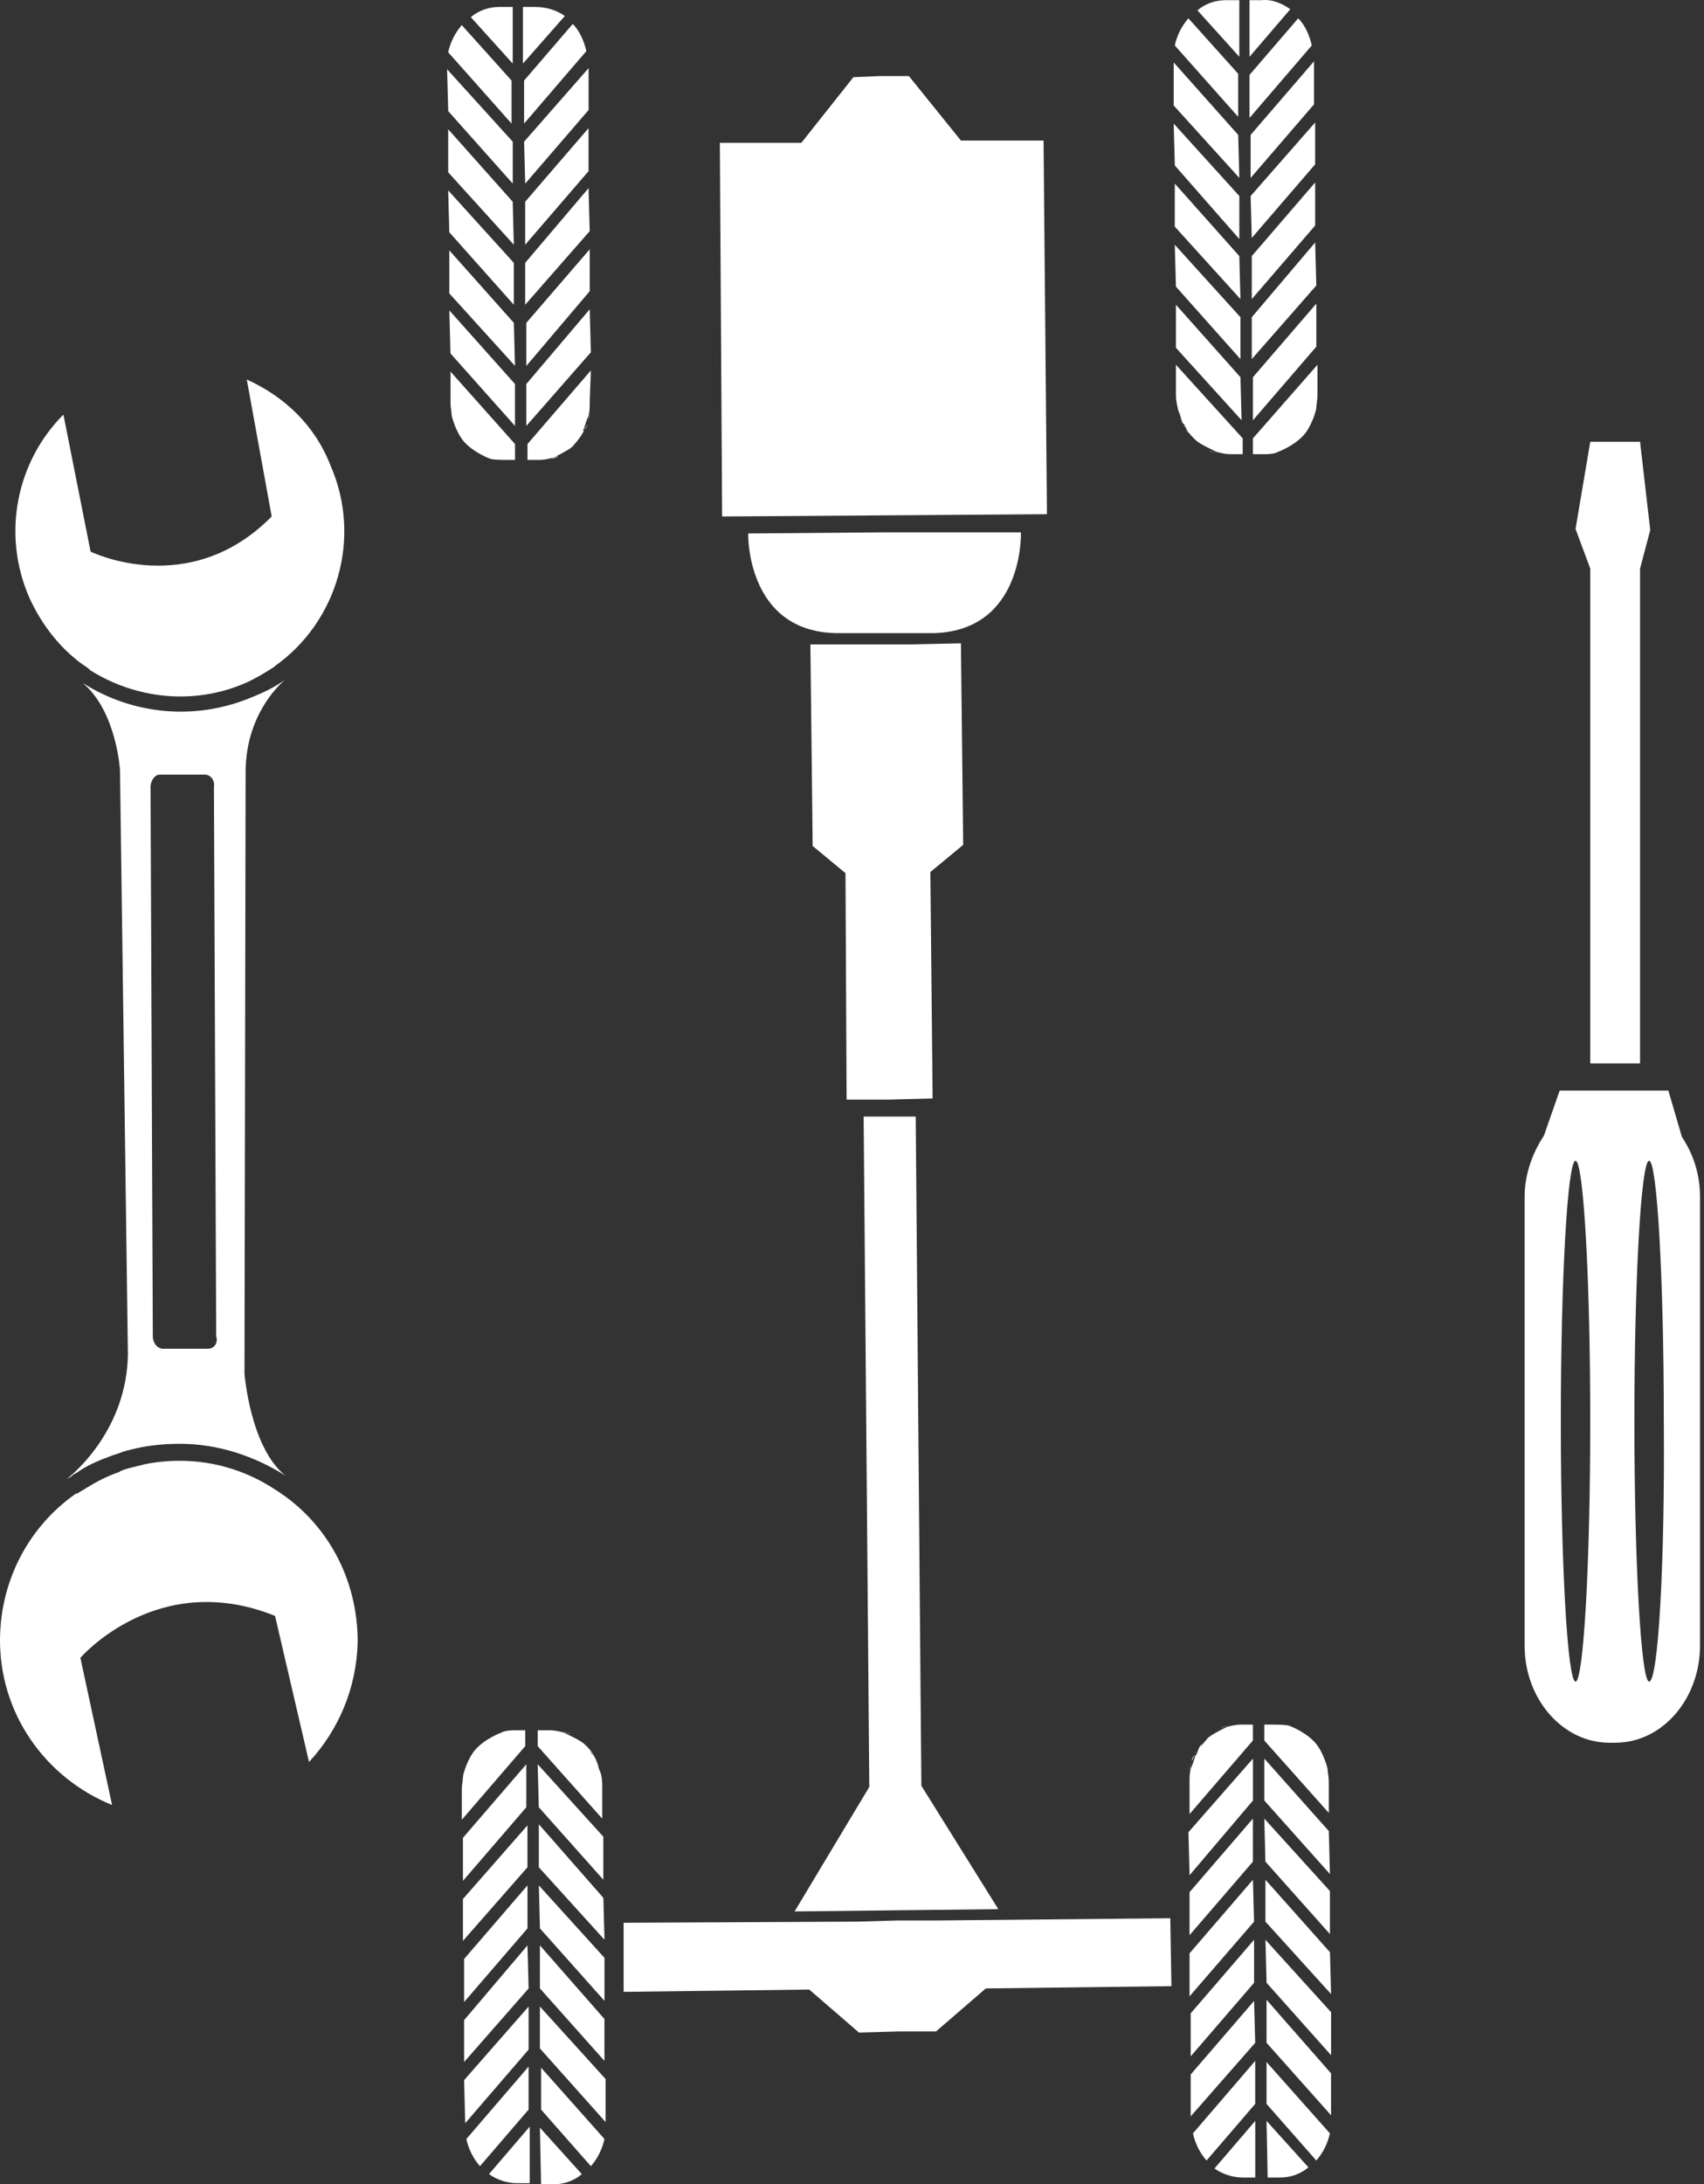 <?xml version="1.0" encoding="UTF-8"?> <svg xmlns="http://www.w3.org/2000/svg" width="231" height="296" viewBox="0 0 231 296" fill="none"><rect x="0" y="0" width="231" height="296" fill="#333333" stroke="none"/> <path d="M33.144 186.14L33.297 104.666C33.297 97.148 37.594 93.005 38.668 92.085C37.44 93.005 35.906 93.772 34.371 94.386C26.546 97.762 17.954 96.841 11.203 92.545C15.806 96.381 16.266 104.359 16.266 104.359L17.34 183.532C17.187 193.505 10.282 199.489 9.055 200.41C9.362 200.257 9.668 200.103 9.975 199.796C10.282 199.643 10.589 199.489 10.742 199.336C12.123 198.415 13.658 197.802 15.345 197.188C15.959 197.034 16.573 196.728 17.187 196.574C17.8 196.421 18.414 196.267 19.181 196.114C20.869 195.807 22.557 195.653 24.398 195.653C29.615 195.653 34.525 197.341 38.668 199.95C33.911 196.114 33.144 186.14 33.144 186.14ZM28.234 182.765H22.097C21.329 182.765 20.716 181.998 20.716 181.077L20.409 106.661C20.409 105.74 21.023 104.973 21.636 104.973H27.774C28.541 104.973 29.155 105.74 29.001 106.661L29.308 181.077C29.615 181.998 29.001 182.765 28.234 182.765Z" fill="white"></path> <path d="M37.441 201.945C33.758 199.49 29.309 197.955 24.399 197.955C22.711 197.955 21.177 198.109 19.642 198.416C19.029 198.569 18.415 198.723 17.801 198.876C17.188 199.029 16.574 199.183 16.113 199.49C14.732 199.95 13.198 200.717 11.971 201.484C11.664 201.638 11.51 201.791 11.204 201.945C10.897 202.098 10.743 202.252 10.436 202.405C10.436 202.405 10.436 202.405 10.283 202.405C4.146 206.701 0.156 213.759 0.003 221.891C-0.151 232.171 6.14 240.917 15.193 244.6L10.897 224.653C10.897 224.653 21.33 212.532 37.288 218.976L41.891 238.769C45.88 234.473 48.335 228.796 48.488 222.505C48.488 213.759 44.192 206.241 37.441 201.945Z" fill="white"></path> <path d="M33.454 51.424L36.83 69.99C25.629 81.344 12.28 74.747 12.28 74.747L8.598 56.181C2.307 62.472 0.159 72.292 3.995 81.037C5.683 84.72 8.137 87.789 11.053 89.937C11.513 90.243 11.973 90.55 12.28 90.857C18.418 94.693 26.243 95.614 33.301 92.545C34.682 91.931 35.909 91.164 37.137 90.397L37.29 90.243C45.729 84.26 49.105 72.905 44.809 63.086C42.66 57.562 38.518 53.726 33.454 51.424Z" fill="white"></path> <path d="M215.581 59.864L213.586 71.678L215.581 77.049V144.1H222.332V77.049L223.713 71.832L222.332 59.864H215.581Z" fill="white"></path> <path d="M226.166 147.782H211.437L209.288 153.919C207.754 156.221 206.68 159.136 206.68 162.205V222.965C206.68 230.33 211.897 236.161 218.188 236.161H218.955C225.399 236.161 230.463 230.177 230.463 222.965V162.205C230.463 159.136 229.542 156.374 228.008 154.073L226.166 147.782ZM213.585 227.875C212.511 227.875 211.59 212.071 211.59 192.585C211.59 173.099 212.511 157.295 213.585 157.295C214.659 157.295 215.579 173.099 215.579 192.585C215.579 212.071 214.659 227.875 213.585 227.875ZM223.558 227.875C222.484 227.875 221.563 212.071 221.563 192.585C221.563 173.099 222.484 157.295 223.558 157.295C224.632 157.295 225.553 173.099 225.553 192.585C225.706 212.071 224.785 227.875 223.558 227.875Z" fill="white"></path> <path d="M169.539 18.282V24.113L178.132 14.14V8.309L169.539 18.282Z" fill="white"></path> <path d="M166.164 0.023C164.783 0.023 163.402 0.484 162.328 1.404L168.006 7.695V0.023H166.164Z" fill="white"></path> <path d="M169.391 0.024V7.695L174.915 1.251C173.841 0.484 172.46 -0.13 171.079 0.024H169.391Z" fill="white"></path> <path d="M169.391 10.15V15.981L177.83 6.161C177.523 4.78 176.909 3.399 175.989 2.479L169.391 10.15Z" fill="white"></path> <path d="M161.099 2.479C160.179 3.553 159.565 4.78 159.258 6.161L167.85 15.827V9.997L161.099 2.479Z" fill="white"></path> <path d="M159.414 41.298V47.129L168.314 56.948L168.16 51.118L159.414 41.298Z" fill="white"></path> <path d="M159.258 33.166L159.412 38.843L168.157 48.663V42.985L159.258 33.166Z" fill="white"></path> <path d="M159.109 8.462V14.293L168.008 24.113L167.854 18.282L159.109 8.462Z" fill="white"></path> <path d="M159.109 16.748L159.262 22.425L168.008 32.398V26.568L159.109 16.748Z" fill="white"></path> <path d="M159.258 24.88V30.71L168.157 40.53L168.004 34.7L159.258 24.88Z" fill="white"></path> <path d="M169.853 59.403V61.551H171.541C171.541 61.551 172.768 61.551 173.228 61.244C173.228 61.244 175.376 60.477 176.757 58.943C177.831 57.715 178.445 55.567 178.445 55.26C178.445 54.8 178.599 54.186 178.599 53.572V49.43L169.853 59.403Z" fill="white"></path> <path d="M169.696 42.986V48.663L178.441 38.69L178.288 32.859L169.696 42.986Z" fill="white"></path> <path d="M159.719 55.414C159.719 55.721 159.872 56.028 160.026 56.335C159.872 56.181 159.872 55.874 159.719 55.414C159.719 55.568 159.719 55.568 159.719 55.414Z" fill="white"></path> <path d="M164.942 61.398C164.942 61.398 164.788 61.398 164.635 61.244C164.328 61.244 164.174 61.091 163.867 61.091C164.328 61.244 164.635 61.244 164.942 61.398Z" fill="white"></path> <path d="M160.029 56.641C160.029 56.641 160.029 56.488 159.875 56.488C160.029 56.488 160.029 56.641 160.029 56.641Z" fill="white"></path> <path d="M159.414 49.43V53.572C159.414 54.186 159.568 54.953 159.721 55.567C160.028 56.181 160.028 56.641 160.335 57.255C160.335 57.408 160.488 57.408 160.488 57.562C160.488 57.715 160.642 57.715 160.642 57.869C160.795 58.176 161.102 58.483 161.256 58.789C160.949 58.483 160.795 58.176 160.642 57.869C160.642 57.715 160.488 57.715 160.488 57.562V57.408C160.795 58.022 161.102 58.789 162.176 59.71C162.636 60.17 164.324 60.937 164.938 61.244C165.552 61.398 166.165 61.551 166.779 61.551H168.467V59.403L159.414 49.43Z" fill="white"></path> <path d="M160.492 57.562C160.492 57.715 160.646 57.715 160.646 57.868C160.492 57.715 160.492 57.715 160.492 57.562Z" fill="white"></path> <path d="M160.032 56.641C160.185 56.948 160.185 57.102 160.338 57.408V57.255C160.185 57.102 160.185 56.795 160.032 56.641Z" fill="white"></path> <path d="M169.696 34.7V40.531L178.288 30.558V24.727L169.696 34.7Z" fill="white"></path> <path d="M169.853 51.117V56.948L178.445 46.975V41.144L169.853 51.117Z" fill="white"></path> <path d="M169.539 26.568L169.693 32.245L178.285 22.272V16.595L169.539 26.568Z" fill="white"></path> <path d="M60.609 9.383L60.763 15.06L69.509 24.88V19.203L60.609 9.383Z" fill="white"></path> <path d="M70.891 0.944V8.616L76.568 2.172C75.494 1.405 74.113 0.944 72.579 0.944H70.891Z" fill="white"></path> <path d="M67.664 0.944C66.283 0.944 64.902 1.405 63.828 2.325L69.505 8.616V0.944H67.664Z" fill="white"></path> <path d="M62.599 3.399C61.678 4.473 61.065 5.701 60.758 7.082L69.35 16.748V10.918L62.599 3.399Z" fill="white"></path> <path d="M71.047 10.917V16.748L79.486 6.928C79.179 5.547 78.565 4.166 77.645 3.246L71.047 10.917Z" fill="white"></path> <path d="M71.352 52.038V57.715L80.097 47.742L79.944 41.912L71.352 52.038Z" fill="white"></path> <path d="M71.352 43.753V49.584L79.944 39.457V33.78L71.352 43.753Z" fill="white"></path> <path d="M71.047 19.203L71.2 24.88L79.793 14.907V9.23L71.047 19.203Z" fill="white"></path> <path d="M71.195 27.335V33.166L79.787 23.192V17.362L71.195 27.335Z" fill="white"></path> <path d="M71.195 35.621V41.298L79.94 31.325L79.787 25.494L71.195 35.621Z" fill="white"></path> <path d="M61.07 50.351V54.493C61.07 55.261 61.224 55.874 61.224 56.181C61.224 56.488 61.838 58.636 62.912 59.864C64.293 61.398 66.441 62.165 66.441 62.165C66.901 62.319 68.128 62.319 68.128 62.319H69.816V60.17L61.07 50.351Z" fill="white"></path> <path d="M60.914 33.933V39.763L69.813 49.583L69.66 43.752L60.914 33.933Z" fill="white"></path> <path d="M75.644 61.858C75.491 62.011 75.184 62.011 74.877 62.165C74.724 62.165 74.57 62.318 74.57 62.318C75.031 62.011 75.338 61.858 75.644 61.858Z" fill="white"></path> <path d="M79.948 56.181C79.794 56.642 79.794 56.948 79.641 57.102C79.794 56.795 79.948 56.488 79.948 56.181Z" fill="white"></path> <path d="M80.1 50.197L71.508 60.17V62.318H73.196C73.809 62.318 74.423 62.165 75.037 62.011C75.651 61.705 77.185 60.937 77.645 60.477C78.566 59.403 79.026 58.789 79.18 58.175C79.18 58.175 79.18 58.329 79.026 58.329C79.026 58.482 78.873 58.482 78.873 58.636C78.719 58.943 78.412 59.403 78.259 59.71C78.566 59.403 78.719 59.096 78.873 58.636C78.873 58.482 79.026 58.482 79.026 58.329C79.026 58.175 79.18 58.175 79.18 58.022C79.333 57.562 79.487 56.948 79.793 56.334C79.947 55.721 79.947 55.107 79.947 54.34L80.1 50.197Z" fill="white"></path> <path d="M79.328 58.176C79.482 57.869 79.635 57.716 79.635 57.409C79.635 57.562 79.482 57.869 79.328 58.023C79.328 58.023 79.328 58.023 79.328 58.176Z" fill="white"></path> <path d="M79.177 58.329C79.177 58.483 79.024 58.483 79.024 58.636C79.177 58.483 79.177 58.329 79.177 58.329Z" fill="white"></path> <path d="M60.758 25.801L60.911 31.478L69.657 41.298V35.621L60.758 25.801Z" fill="white"></path> <path d="M60.914 42.066L61.068 47.896L69.813 57.716V52.039L60.914 42.066Z" fill="white"></path> <path d="M60.758 17.516V23.346L69.657 33.166L69.504 27.335L60.758 17.516Z" fill="white"></path> <path d="M171.695 270.991V276.821L180.44 286.641V280.964L171.695 270.991Z" fill="white"></path> <path d="M164.64 293.852C165.714 294.62 167.095 295.08 168.476 295.08H170.164V287.408L164.64 293.852Z" fill="white"></path> <path d="M171.848 295.08H173.536C174.917 295.08 176.298 294.62 177.372 293.699L171.695 287.408L171.848 295.08Z" fill="white"></path> <path d="M171.695 285.107L178.446 292.779C179.366 291.705 179.98 290.477 180.287 289.097L171.695 279.43V285.107Z" fill="white"></path> <path d="M161.719 289.096C162.026 290.477 162.64 291.705 163.56 292.779L170.158 285.107V279.276L161.719 289.096Z" fill="white"></path> <path d="M161.11 248.282L161.263 254.113L169.855 243.986V238.309L161.11 248.282Z" fill="white"></path> <path d="M161.258 256.414V262.245L169.85 252.271V246.441L161.258 256.414Z" fill="white"></path> <path d="M161.414 281.118V286.795L170.16 276.822L170.007 271.144L161.414 281.118Z" fill="white"></path> <path d="M161.414 272.832V278.663L170.007 268.689V262.859L161.414 272.832Z" fill="white"></path> <path d="M161.258 264.7V270.53L170.004 260.404L169.85 254.726L161.258 264.7Z" fill="white"></path> <path d="M179.983 239.843C179.983 239.536 179.37 237.388 178.295 236.161C176.915 234.627 174.766 233.859 174.766 233.859C174.306 233.706 173.079 233.706 173.079 233.706H171.391V235.854L180.137 245.674V241.531C180.137 240.764 179.983 240.15 179.983 239.843Z" fill="white"></path> <path d="M171.391 246.441L171.544 252.271L180.29 262.091V256.261L171.391 246.441Z" fill="white"></path> <path d="M161.258 239.843C161.412 239.383 161.412 239.076 161.565 238.923C161.412 239.23 161.258 239.537 161.258 239.843Z" fill="white"></path> <path d="M165.563 234.166C165.716 234.013 166.023 234.013 166.33 233.859C166.483 233.859 166.637 233.706 166.637 233.706C166.177 234.013 165.87 234.013 165.563 234.166Z" fill="white"></path> <path d="M168.163 233.706C167.549 233.706 166.935 233.859 166.321 234.013C165.708 234.32 164.173 235.087 163.713 235.547C162.792 236.621 162.332 237.235 162.179 237.849V237.695C162.179 237.542 162.332 237.542 162.332 237.388C162.486 237.082 162.792 236.775 162.946 236.314C162.639 236.621 162.486 236.928 162.332 237.388C162.332 237.542 162.179 237.542 162.179 237.695C162.179 237.849 162.025 237.849 162.025 238.002C161.872 238.462 161.718 239.076 161.412 239.69C161.258 240.304 161.258 240.917 161.258 241.685V245.827L169.85 235.854V233.706H168.163Z" fill="white"></path> <path d="M161.877 237.849C161.724 238.155 161.571 238.309 161.571 238.616C161.724 238.462 161.724 238.155 161.877 238.002C161.877 238.002 161.877 238.002 161.877 237.849Z" fill="white"></path> <path d="M162.032 237.695C162.032 237.542 162.185 237.542 162.185 237.389C162.032 237.542 162.032 237.695 162.032 237.695Z" fill="white"></path> <path d="M171.547 254.726V260.404L180.446 270.223L180.293 264.546L171.547 254.726Z" fill="white"></path> <path d="M171.391 238.309V243.986L180.29 253.959L180.137 248.129L171.391 238.309Z" fill="white"></path> <path d="M171.547 262.859L171.701 268.689L180.446 278.509V272.679L171.547 262.859Z" fill="white"></path> <path d="M62.914 281.884L63.068 287.715L71.66 277.742V271.911L62.914 281.884Z" fill="white"></path> <path d="M73.348 296H75.036C76.417 296 77.797 295.54 78.872 294.619L73.195 288.328L73.348 296Z" fill="white"></path> <path d="M66.289 294.619C67.363 295.386 68.744 295.847 70.125 295.847H71.813V288.175L66.289 294.619Z" fill="white"></path> <path d="M63.219 289.863C63.526 291.244 64.139 292.471 65.06 293.545L71.658 285.873V280.043L63.219 289.863Z" fill="white"></path> <path d="M73.352 285.874L80.103 293.546C81.023 292.472 81.637 291.244 81.944 289.863L73.352 280.197V285.874Z" fill="white"></path> <path d="M72.891 239.076L73.044 244.906L81.79 254.726V248.895L72.891 239.076Z" fill="white"></path> <path d="M73.047 247.207V253.038L81.946 262.858L81.793 257.181L73.047 247.207Z" fill="white"></path> <path d="M73.195 271.911V277.588L82.094 287.562V281.731L73.195 271.911Z" fill="white"></path> <path d="M73.195 263.625V269.456L81.94 279.276V273.599L73.195 263.625Z" fill="white"></path> <path d="M73.047 255.493L73.2 261.324L81.946 271.143V265.313L73.047 255.493Z" fill="white"></path> <path d="M69.668 234.473C69.668 234.473 68.44 234.473 67.98 234.779C67.98 234.779 65.832 235.547 64.451 237.081C63.377 238.308 62.763 240.457 62.763 240.763C62.763 241.224 62.609 241.837 62.609 242.451V246.594L71.202 236.621V234.473H69.668Z" fill="white"></path> <path d="M62.758 257.335V263.012L71.504 253.038V247.361L62.758 257.335Z" fill="white"></path> <path d="M76.266 234.626C76.266 234.626 76.419 234.626 76.573 234.779C76.879 234.779 77.033 234.933 77.34 234.933C76.879 234.779 76.573 234.779 76.266 234.626Z" fill="white"></path> <path d="M81.478 240.61C81.478 240.303 81.325 239.996 81.171 239.689C81.325 239.996 81.325 240.303 81.325 240.457C81.478 240.457 81.478 240.457 81.478 240.61Z" fill="white"></path> <path d="M81.483 240.457C81.176 239.843 81.176 239.382 80.869 238.769C80.869 238.615 80.716 238.615 80.716 238.462C80.716 238.308 80.562 238.308 80.562 238.155C80.409 237.848 80.102 237.541 79.949 237.234C80.256 237.541 80.409 237.848 80.562 238.155C80.562 238.308 80.716 238.308 80.716 238.462C80.716 238.462 80.716 238.615 80.869 238.615C80.562 238.002 80.256 237.234 79.182 236.314C78.721 235.853 77.034 235.086 76.42 234.779C75.806 234.626 75.192 234.473 74.579 234.473H72.891V236.621L81.637 246.441V242.298C81.637 241.684 81.637 241.07 81.483 240.457Z" fill="white"></path> <path d="M81.174 239.382C81.021 239.075 81.021 238.922 80.867 238.615V238.769C81.021 238.922 81.021 239.229 81.174 239.382Z" fill="white"></path> <path d="M80.716 238.462C80.716 238.309 80.563 238.309 80.563 238.155C80.563 238.309 80.716 238.309 80.716 238.462Z" fill="white"></path> <path d="M62.914 265.466V271.297L71.507 261.324V255.493L62.914 265.466Z" fill="white"></path> <path d="M62.758 249.049V254.879L71.35 244.906V239.076L62.758 249.049Z" fill="white"></path> <path d="M62.914 273.752V279.429L71.66 269.456L71.507 263.625L62.914 273.752Z" fill="white"></path> <path d="M130.268 19.049L123.21 10.304H119.374L115.691 10.457L108.633 19.356H97.586L97.893 69.99L119.988 69.837L141.929 69.683L141.469 19.049H130.268Z" fill="white"></path> <path d="M119.988 72.138L101.423 72.292C101.423 72.292 101.116 85.487 113.237 85.794H119.988H126.74C138.861 85.334 138.401 72.138 138.401 72.138H119.988Z" fill="white"></path> <path d="M130.266 87.175L123.208 87.328H120.14H116.918H109.86L110.166 114.64L114.616 118.322L114.769 149.009H120.6L126.431 148.856L126.124 118.169L130.573 114.486L130.266 87.175Z" fill="white"></path> <path d="M124.137 151.311H120.607H117.078L117.846 242.145L107.719 259.023L121.528 258.869L135.337 258.716L124.904 241.992L124.137 151.311Z" fill="white"></path> <path d="M126.734 260.25H121.517L116.3 260.404L84.539 260.557V269.917L109.703 269.61L116.454 275.44L121.671 275.287H126.887L133.639 269.456L158.802 269.149L158.648 259.943L126.734 260.25Z" fill="white"></path> </svg> 